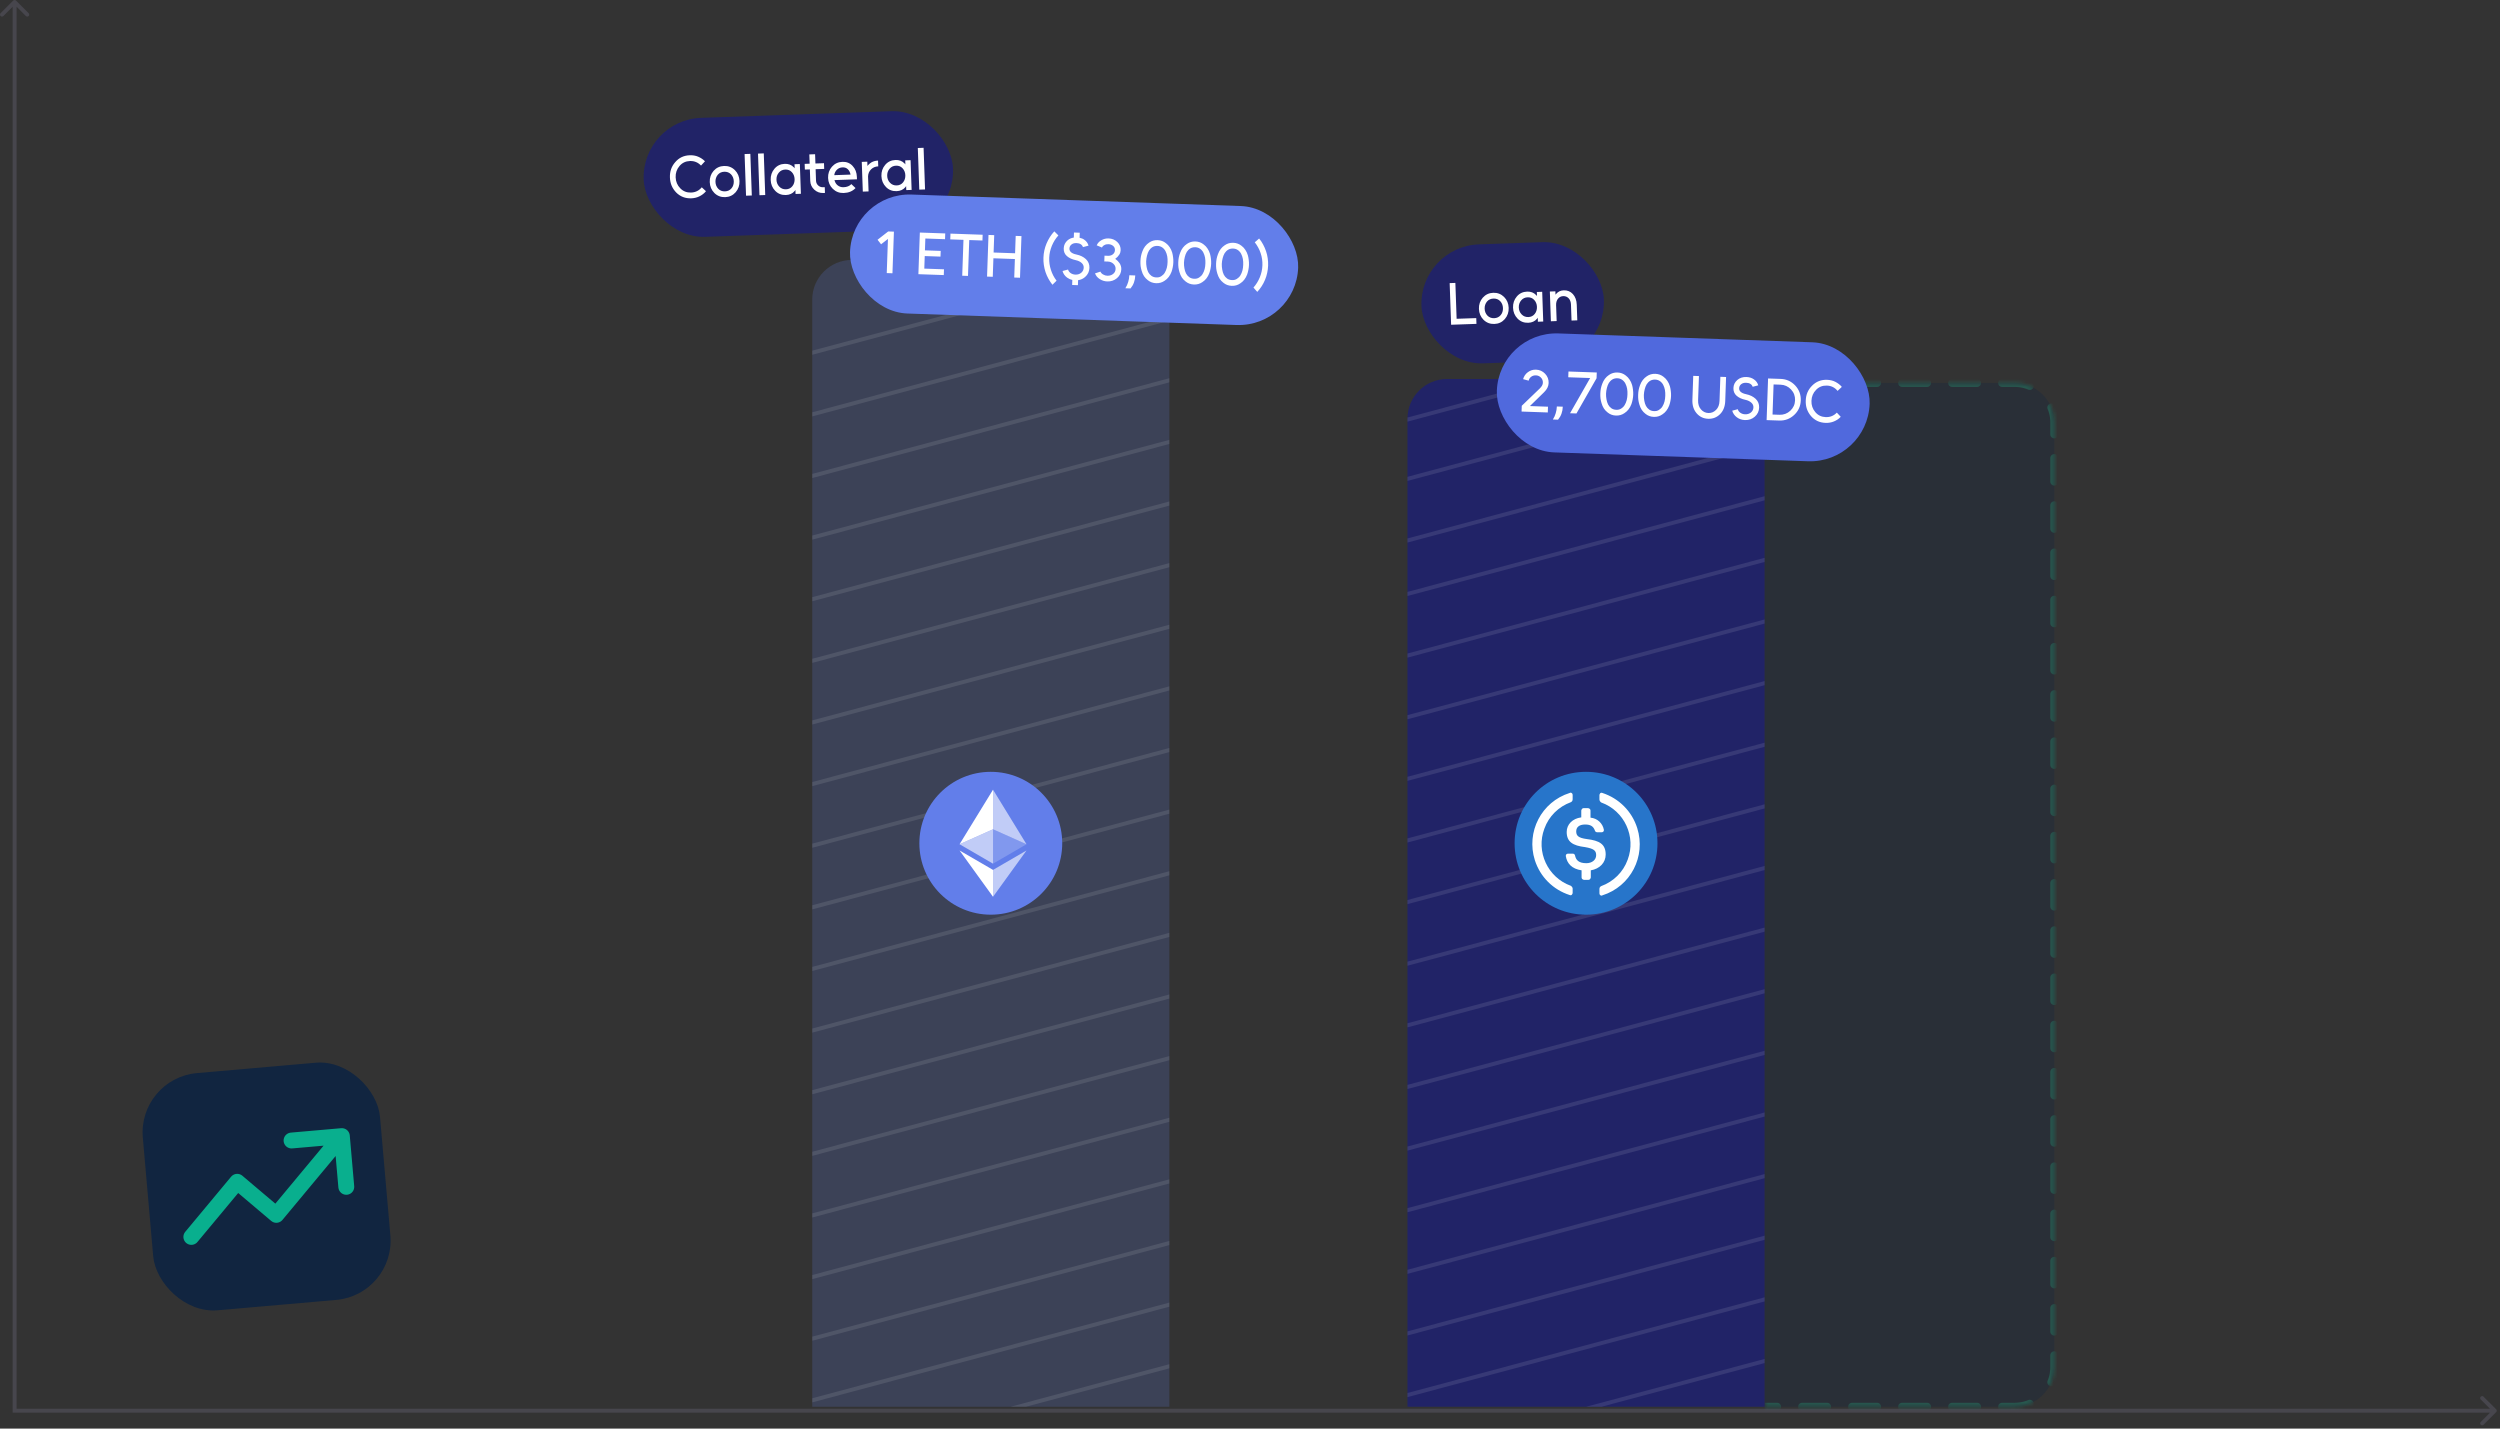 <svg width="630" height="360" viewBox="0 0 630 360" fill="none" xmlns="http://www.w3.org/2000/svg">
<rect x="0" y="0" width="630" height="360" fill="#333333" stroke="none"/>
<g opacity="0.3">
<mask id="path-1-inside-1_412_2481" fill="white">
<path d="M444.682 96.5H507.682C513.205 96.5 517.682 100.977 517.682 106.5V344.5C517.682 350.023 513.205 354.5 507.682 354.5H444.682V96.5Z"/>
</mask>
<path d="M444.682 96.5H507.682C513.205 96.5 517.682 100.977 517.682 106.5V344.5C517.682 350.023 513.205 354.5 507.682 354.5H444.682V96.5Z" fill="#112540"/>
<path d="M511.127 352.817C511.637 352.606 512.222 352.848 512.434 353.358C512.643 353.862 512.408 354.437 511.911 354.655C511.846 354.683 511.779 354.707 511.713 354.733C510.793 355.096 509.813 355.342 508.792 355.444C508.427 355.481 508.057 355.5 507.682 355.5H504.532C503.98 355.5 503.532 355.052 503.532 354.5C503.532 353.948 503.98 353.5 504.532 353.5H507.682C507.899 353.5 508.114 353.489 508.327 353.474C508.57 353.456 508.811 353.433 509.048 353.396C509.099 353.389 509.148 353.379 509.199 353.37C509.291 353.354 509.383 353.339 509.474 353.32C509.548 353.305 509.621 353.287 509.695 353.271C509.767 353.254 509.84 353.239 509.912 353.221C509.991 353.201 510.068 353.178 510.145 353.156C510.206 353.139 510.266 353.123 510.327 353.104C510.412 353.078 510.495 353.049 510.579 353.021C510.635 353.002 510.691 352.984 510.746 352.964C510.811 352.941 510.873 352.914 510.937 352.89C511 352.865 511.065 352.843 511.127 352.817ZM447.832 353.5C448.385 353.5 448.832 353.948 448.832 354.5C448.832 355.052 448.385 355.5 447.832 355.5H444.682V353.5H447.832ZM460.432 353.5C460.984 353.5 461.432 353.948 461.432 354.5C461.432 355.052 460.984 355.5 460.432 355.5H454.132C453.58 355.5 453.132 355.052 453.132 354.5C453.132 353.948 453.58 353.5 454.132 353.5H460.432ZM473.032 353.5C473.584 353.5 474.032 353.948 474.032 354.5C474.032 355.052 473.584 355.5 473.032 355.5H466.732C466.18 355.5 465.732 355.052 465.732 354.5C465.732 353.948 466.18 353.5 466.732 353.5H473.032ZM485.632 353.5C486.184 353.5 486.632 353.948 486.632 354.5C486.632 355.052 486.184 355.5 485.632 355.5H479.332C478.78 355.5 478.332 355.052 478.332 354.5C478.332 353.948 478.78 353.5 479.332 353.5H485.632ZM498.232 353.5C498.784 353.5 499.232 353.948 499.232 354.5C499.232 355.052 498.784 355.5 498.232 355.5H491.932C491.38 355.5 490.932 355.052 490.932 354.5C490.932 353.948 491.38 353.5 491.932 353.5H498.232ZM518.682 344.5C518.682 344.855 518.664 345.207 518.631 345.554C518.622 345.65 518.609 345.745 518.597 345.841C518.562 346.128 518.519 346.411 518.462 346.69C518.335 347.321 518.152 347.932 517.921 348.519C517.894 348.589 517.866 348.66 517.837 348.729C517.619 349.226 517.044 349.461 516.54 349.252C516.03 349.04 515.788 348.454 515.999 347.944L516.062 347.78C516.09 347.708 516.119 347.636 516.146 347.563C516.166 347.509 516.184 347.453 516.203 347.397C516.231 347.313 516.26 347.23 516.286 347.145C516.318 347.042 516.346 346.938 516.374 346.834C516.385 346.795 516.397 346.756 516.407 346.717C516.424 346.649 516.437 346.581 516.453 346.513C516.478 346.401 516.503 346.288 516.525 346.175C516.593 345.813 516.639 345.443 516.662 345.066C516.674 344.879 516.682 344.69 516.682 344.5V341.525C516.682 340.973 517.13 340.525 517.682 340.525C518.234 340.525 518.682 340.973 518.682 341.525V344.5ZM518.682 335.575C518.682 336.127 518.234 336.575 517.682 336.575C517.13 336.575 516.682 336.127 516.682 335.575V329.625C516.682 329.073 517.13 328.625 517.682 328.625C518.234 328.625 518.682 329.073 518.682 329.625V335.575ZM518.682 323.675C518.682 324.227 518.234 324.675 517.682 324.675C517.13 324.675 516.682 324.227 516.682 323.675V317.725C516.682 317.172 517.13 316.725 517.682 316.725C518.234 316.725 518.682 317.172 518.682 317.725V323.675ZM518.682 311.775C518.682 312.327 518.234 312.775 517.682 312.775C517.13 312.775 516.682 312.327 516.682 311.775V305.825C516.682 305.273 517.13 304.825 517.682 304.825C518.234 304.825 518.682 305.273 518.682 305.825V311.775ZM518.682 299.875C518.682 300.427 518.234 300.875 517.682 300.875C517.13 300.875 516.682 300.427 516.682 299.875V293.925C516.682 293.373 517.13 292.925 517.682 292.925C518.234 292.925 518.682 293.373 518.682 293.925V299.875ZM518.682 287.975C518.682 288.527 518.234 288.975 517.682 288.975C517.13 288.975 516.682 288.527 516.682 287.975V282.025C516.682 281.473 517.13 281.025 517.682 281.025C518.234 281.025 518.682 281.473 518.682 282.025V287.975ZM518.682 276.075C518.682 276.627 518.234 277.075 517.682 277.075C517.13 277.075 516.682 276.627 516.682 276.075V270.125C516.682 269.573 517.13 269.125 517.682 269.125C518.234 269.125 518.682 269.573 518.682 270.125V276.075ZM518.682 264.175C518.682 264.727 518.234 265.175 517.682 265.175C517.13 265.175 516.682 264.727 516.682 264.175V258.225C516.682 257.672 517.13 257.225 517.682 257.225C518.234 257.225 518.682 257.672 518.682 258.225V264.175ZM518.682 252.275C518.682 252.827 518.234 253.275 517.682 253.275C517.13 253.275 516.682 252.827 516.682 252.275V246.325C516.682 245.773 517.13 245.325 517.682 245.325C518.234 245.325 518.682 245.773 518.682 246.325V252.275ZM518.682 240.375C518.682 240.927 518.234 241.375 517.682 241.375C517.13 241.375 516.682 240.927 516.682 240.375V234.425C516.682 233.873 517.13 233.425 517.682 233.425C518.234 233.425 518.682 233.873 518.682 234.425V240.375ZM518.682 228.475C518.682 229.027 518.234 229.475 517.682 229.475C517.13 229.475 516.682 229.027 516.682 228.475V222.525C516.682 221.973 517.13 221.525 517.682 221.525C518.234 221.525 518.682 221.973 518.682 222.525V228.475ZM518.682 216.575C518.682 217.127 518.234 217.575 517.682 217.575C517.13 217.575 516.682 217.127 516.682 216.575V210.625C516.682 210.073 517.13 209.625 517.682 209.625C518.234 209.625 518.682 210.073 518.682 210.625V216.575ZM518.682 204.675C518.682 205.227 518.234 205.675 517.682 205.675C517.13 205.675 516.682 205.227 516.682 204.675V198.725C516.682 198.173 517.13 197.725 517.682 197.725C518.234 197.725 518.682 198.173 518.682 198.725V204.675ZM518.682 192.775C518.682 193.327 518.234 193.775 517.682 193.775C517.13 193.775 516.682 193.327 516.682 192.775V186.825C516.682 186.273 517.13 185.825 517.682 185.825C518.234 185.825 518.682 186.273 518.682 186.825V192.775ZM518.682 180.875C518.682 181.427 518.234 181.875 517.682 181.875C517.13 181.875 516.682 181.427 516.682 180.875V174.925C516.682 174.373 517.13 173.925 517.682 173.925C518.234 173.925 518.682 174.373 518.682 174.925V180.875ZM518.682 168.975C518.682 169.527 518.234 169.975 517.682 169.975C517.13 169.975 516.682 169.527 516.682 168.975V163.025C516.682 162.473 517.13 162.025 517.682 162.025C518.234 162.025 518.682 162.473 518.682 163.025V168.975ZM518.682 157.075C518.682 157.627 518.234 158.075 517.682 158.075C517.13 158.075 516.682 157.627 516.682 157.075V151.125C516.682 150.573 517.13 150.125 517.682 150.125C518.234 150.125 518.682 150.573 518.682 151.125V157.075ZM518.682 145.175C518.682 145.727 518.234 146.175 517.682 146.175C517.13 146.175 516.682 145.727 516.682 145.175V139.225C516.682 138.673 517.13 138.225 517.682 138.225C518.234 138.225 518.682 138.673 518.682 139.225V145.175ZM518.682 133.275C518.682 133.827 518.234 134.275 517.682 134.275C517.13 134.275 516.682 133.827 516.682 133.275V127.325C516.682 126.773 517.13 126.325 517.682 126.325C518.234 126.325 518.682 126.773 518.682 127.325V133.275ZM518.682 121.375C518.682 121.927 518.234 122.375 517.682 122.375C517.13 122.375 516.682 121.927 516.682 121.375V115.425C516.682 114.873 517.13 114.425 517.682 114.425C518.234 114.425 518.682 114.873 518.682 115.425V121.375ZM518.682 109.475C518.682 110.027 518.234 110.475 517.682 110.475C517.13 110.475 516.682 110.027 516.682 109.475V106.5C516.682 106.347 516.678 106.196 516.67 106.045C516.667 105.981 516.66 105.918 516.656 105.854C516.628 105.464 516.578 105.081 516.502 104.707C516.487 104.633 516.469 104.56 516.453 104.486C516.436 104.414 516.421 104.341 516.403 104.269C516.373 104.152 516.34 104.037 516.306 103.922C516.299 103.899 516.293 103.877 516.286 103.854C516.26 103.769 516.231 103.686 516.203 103.602C516.183 103.545 516.165 103.487 516.145 103.431C516.119 103.359 516.09 103.289 516.062 103.219L515.999 103.056L515.965 102.959C515.819 102.474 516.062 101.946 516.54 101.748C517.044 101.54 517.619 101.773 517.837 102.27C517.865 102.335 517.889 102.402 517.915 102.468C518.148 103.059 518.334 103.673 518.462 104.309C518.504 104.514 518.539 104.721 518.569 104.93C518.59 105.082 518.611 105.235 518.626 105.389C518.663 105.754 518.682 106.125 518.682 106.5V109.475ZM507.682 95.5C508.057 95.5 508.427 95.519 508.792 95.556C509.813 95.658 510.793 95.904 511.713 96.267C511.779 96.293 511.846 96.317 511.911 96.345C512.408 96.563 512.643 97.138 512.434 97.642C512.236 98.12 511.709 98.363 511.223 98.217L511.126 98.183L510.962 98.119C510.89 98.091 510.818 98.062 510.745 98.035C510.691 98.015 510.635 97.997 510.579 97.978C510.495 97.95 510.412 97.921 510.327 97.894C510.267 97.876 510.205 97.861 510.145 97.844C510.068 97.822 509.991 97.798 509.912 97.778C509.84 97.76 509.767 97.745 509.695 97.728C509.621 97.712 509.548 97.694 509.474 97.679C509.383 97.66 509.291 97.644 509.199 97.629C509.148 97.62 509.099 97.61 509.048 97.603C508.811 97.566 508.57 97.543 508.327 97.525C508.114 97.51 507.899 97.5 507.682 97.5H504.532C503.98 97.5 503.532 97.052 503.532 96.5C503.532 95.948 503.98 95.5 504.532 95.5H507.682ZM447.832 95.5L447.934 95.505C448.438 95.556 448.832 95.982 448.832 96.5C448.832 97.018 448.438 97.444 447.934 97.495L447.832 97.5H444.682V95.5H447.832ZM460.432 95.5C460.984 95.5 461.432 95.948 461.432 96.5C461.432 97.052 460.984 97.5 460.432 97.5H454.132C453.58 97.5 453.132 97.052 453.132 96.5C453.132 95.948 453.58 95.5 454.132 95.5H460.432ZM473.032 95.5C473.584 95.5 474.032 95.948 474.032 96.5C474.032 97.052 473.584 97.5 473.032 97.5H466.732C466.18 97.5 465.732 97.052 465.732 96.5C465.732 95.948 466.18 95.5 466.732 95.5H473.032ZM485.632 95.5C486.184 95.5 486.632 95.948 486.632 96.5C486.632 97.052 486.184 97.5 485.632 97.5H479.332C478.78 97.5 478.332 97.052 478.332 96.5C478.332 95.948 478.78 95.5 479.332 95.5H485.632ZM498.232 95.5L498.334 95.505C498.839 95.556 499.232 95.982 499.232 96.5C499.232 97.018 498.839 97.444 498.334 97.495L498.232 97.5H491.932C491.38 97.5 490.932 97.052 490.932 96.5C490.932 95.948 491.38 95.5 491.932 95.5H498.232Z" fill="#09AF8E" mask="url(#path-1-inside-1_412_2481)"/>
</g>
<g clip-path="url(#clip0_412_2481)">
<path opacity="0.2" d="M204.682 65.5H294.682V354.5H204.682V65.5Z" fill="#627EEA"/>
<line opacity="0.1" x1="129.553" y1="109.016" x2="293.76" y2="65.017" stroke="white"/>
<line opacity="0.1" x1="133.435" y1="123.505" x2="297.642" y2="79.506" stroke="white"/>
<line opacity="0.1" x1="141.199" y1="152.483" x2="305.407" y2="108.484" stroke="white"/>
<line opacity="0.1" x1="137.317" y1="137.994" x2="301.525" y2="93.995" stroke="white"/>
<line opacity="0.1" x1="145.082" y1="166.972" x2="309.289" y2="122.973" stroke="white"/>
<line opacity="0.1" x1="168.375" y1="253.905" x2="332.583" y2="209.906" stroke="white"/>
<line opacity="0.1" x1="148.964" y1="181.461" x2="313.171" y2="137.462" stroke="white"/>
<line opacity="0.1" x1="160.611" y1="224.927" x2="324.818" y2="180.928" stroke="white"/>
<line opacity="0.1" x1="156.729" y1="210.439" x2="320.936" y2="166.439" stroke="white"/>
<line opacity="0.1" x1="152.846" y1="195.95" x2="317.054" y2="151.95" stroke="white"/>
<line opacity="0.1" x1="164.493" y1="239.416" x2="328.701" y2="195.417" stroke="white"/>
<line opacity="0.1" x1="180.022" y1="297.372" x2="344.23" y2="253.373" stroke="white"/>
<line opacity="0.1" x1="176.14" y1="282.883" x2="340.348" y2="238.884" stroke="white"/>
<line opacity="0.1" x1="187.787" y1="326.35" x2="351.994" y2="282.35" stroke="white"/>
<line opacity="0.1" x1="183.905" y1="311.861" x2="348.112" y2="267.862" stroke="white"/>
<line opacity="0.1" x1="172.258" y1="268.394" x2="336.465" y2="224.395" stroke="white"/>
<line opacity="0.1" x1="203.316" y1="384.305" x2="367.523" y2="340.306" stroke="white"/>
<line opacity="0.1" x1="191.669" y1="340.839" x2="355.877" y2="296.839" stroke="white"/>
<line opacity="0.1" x1="195.551" y1="355.327" x2="359.759" y2="311.328" stroke="white"/>
<line opacity="0.1" x1="207.198" y1="398.794" x2="371.406" y2="354.795" stroke="white"/>
<line opacity="0.1" x1="199.434" y1="369.816" x2="363.641" y2="325.817" stroke="white"/>
<g clip-path="url(#clip1_412_2481)">
<path d="M249.682 230.5C259.623 230.5 267.682 222.441 267.682 212.5C267.682 202.559 259.623 194.5 249.682 194.5C239.741 194.5 231.682 202.559 231.682 212.5C231.682 222.441 239.741 230.5 249.682 230.5Z" fill="#627EEA"/>
<path d="M250.242 199V208.979L258.676 212.747L250.242 199Z" fill="white" fill-opacity="0.602"/>
<path d="M250.242 199L241.807 212.747L250.242 208.979V199Z" fill="white"/>
<path d="M250.242 219.214V225.994L258.682 214.318L250.242 219.214Z" fill="white" fill-opacity="0.602"/>
<path d="M250.242 225.994V219.213L241.807 214.318L250.242 225.994Z" fill="white"/>
<path d="M250.242 217.645L258.676 212.748L250.242 208.981V217.645Z" fill="white" fill-opacity="0.2"/>
<path d="M241.807 212.748L250.242 217.645V208.981L241.807 212.748Z" fill="white" fill-opacity="0.602"/>
</g>
</g>
<rect x="161.682" y="30.222" width="78" height="30" rx="15" transform="rotate(-2 161.682 30.222)" fill="#212367"/>
<path d="M173.82 39.124C174.2 39.111 174.566 39.133 174.918 39.191C175.27 39.248 175.609 39.347 175.934 39.486C176.259 39.624 176.565 39.789 176.852 39.979C177.139 40.169 177.406 40.39 177.655 40.641L176.658 41.727C175.899 40.923 174.97 40.54 173.871 40.578C172.791 40.616 171.915 41.032 171.243 41.826C170.897 42.228 170.642 42.667 170.478 43.143C170.315 43.619 170.243 44.132 170.262 44.682C170.281 45.231 170.389 45.738 170.585 46.201C170.781 46.665 171.066 47.085 171.44 47.462C172.166 48.207 173.069 48.561 174.148 48.523C175.248 48.485 176.148 48.043 176.849 47.198L177.904 48.182C177.683 48.46 177.437 48.704 177.164 48.913C176.891 49.123 176.592 49.309 176.268 49.47C175.638 49.782 174.949 49.951 174.199 49.977C172.7 50.03 171.437 49.544 170.411 48.519C169.913 48.006 169.527 47.434 169.255 46.803C168.993 46.172 168.849 45.481 168.823 44.732C168.796 43.972 168.892 43.273 169.11 42.636C169.337 41.987 169.687 41.395 170.158 40.858C171.1 39.754 172.321 39.176 173.82 39.124ZM182.519 43.278C181.839 43.302 181.293 43.556 180.879 44.041C180.678 44.288 180.527 44.563 180.428 44.867C180.328 45.161 180.284 45.482 180.297 45.832C180.321 46.522 180.556 47.104 181.003 47.578C181.449 48.033 182.012 48.249 182.692 48.225C183.371 48.201 183.918 47.947 184.331 47.462C184.542 47.215 184.693 46.944 184.783 46.651C184.882 46.347 184.926 46.021 184.914 45.671C184.889 44.971 184.654 44.389 184.207 43.924C183.761 43.47 183.198 43.254 182.519 43.278ZM182.468 41.824C183.537 41.786 184.445 42.135 185.191 42.87C185.927 43.604 186.314 44.521 186.353 45.621C186.391 46.71 186.069 47.652 185.386 48.446C184.693 49.231 183.812 49.642 182.742 49.679C181.673 49.716 180.765 49.368 180.019 48.633C179.283 47.889 178.895 46.972 178.857 45.882C178.819 44.783 179.141 43.841 179.824 43.057C180.517 42.272 181.399 41.861 182.468 41.824ZM187.635 38.822L189.089 38.771L189.456 49.264L188.001 49.315L187.635 38.822ZM191.017 38.704L192.471 38.653L192.837 49.146L191.383 49.197L191.017 38.704ZM200.215 41.384L201.564 41.337L201.826 48.833L200.476 48.88L200.441 47.86C200.413 47.911 200.379 47.962 200.341 48.014C200.313 48.065 200.279 48.111 200.241 48.152C199.703 48.782 198.969 49.112 198.039 49.145C196.97 49.182 196.077 48.833 195.361 48.098C194.635 47.353 194.252 46.435 194.214 45.346C194.176 44.247 194.493 43.305 195.166 42.521C195.829 41.737 196.696 41.327 197.765 41.29C198.694 41.257 199.45 41.546 200.031 42.156C200.083 42.194 200.124 42.238 200.156 42.287C200.188 42.336 200.219 42.38 200.251 42.419L200.215 41.384ZM197.905 42.726C197.225 42.749 196.679 43.009 196.266 43.503C195.843 43.998 195.644 44.596 195.668 45.295C195.693 45.995 195.933 46.577 196.39 47.041C196.836 47.506 197.399 47.726 198.079 47.703C198.748 47.679 199.28 47.42 199.673 46.926C199.874 46.679 200.02 46.409 200.11 46.116C200.209 45.812 200.253 45.485 200.241 45.136C200.228 44.776 200.162 44.453 200.042 44.167C199.932 43.881 199.767 43.621 199.549 43.389C199.123 42.923 198.575 42.702 197.905 42.726ZM203.95 38.912L205.404 38.862L205.486 41.2L207.644 41.125L207.695 42.564L205.536 42.639L205.637 45.532C205.654 46.012 205.833 46.411 206.174 46.73C206.515 47.048 206.926 47.199 207.406 47.182L207.84 47.167L207.891 48.621L207.456 48.636C206.587 48.666 205.831 48.383 205.19 47.785C204.549 47.187 204.213 46.453 204.183 45.583L204.082 42.69L202.823 42.734L202.772 41.295L204.031 41.251L203.95 38.912ZM215.955 45.187L210.288 45.385C210.357 45.653 210.451 45.895 210.569 46.111C210.696 46.326 210.858 46.516 211.054 46.679C211.486 47.034 211.993 47.202 212.572 47.181C213.422 47.152 214.078 46.889 214.541 46.392L215.596 47.391C214.863 48.177 213.872 48.592 212.623 48.636C211.544 48.673 210.626 48.325 209.87 47.591C209.113 46.847 208.716 45.93 208.678 44.841C208.64 43.742 208.962 42.8 209.645 42.016C210.338 41.231 211.219 40.82 212.289 40.782C213.338 40.746 214.196 41.091 214.861 41.818C215.537 42.535 215.894 43.458 215.934 44.588L215.955 45.187ZM212.322 42.177C211.753 42.197 211.274 42.399 210.888 42.783C210.52 43.146 210.301 43.599 210.23 44.141L214.337 43.998C214.228 43.441 214.007 42.999 213.675 42.67C213.333 42.322 212.882 42.158 212.322 42.177ZM217.165 40.792L218.559 40.744L218.597 41.823C218.626 41.782 218.659 41.741 218.698 41.699C218.736 41.648 218.774 41.602 218.813 41.56C219.054 41.302 219.327 41.082 219.63 40.901C220.101 40.635 220.647 40.491 221.266 40.469L221.317 41.923C220.608 41.948 220.011 42.194 219.527 42.661C219.033 43.139 218.774 43.738 218.749 44.459L218.881 48.237L217.427 48.288L217.165 40.792ZM228.118 40.41L229.467 40.363L229.729 47.858L228.379 47.905L228.344 46.886C228.315 46.937 228.282 46.988 228.244 47.039C228.216 47.09 228.182 47.137 228.144 47.178C227.605 47.807 226.872 48.138 225.942 48.17C224.873 48.208 223.98 47.859 223.264 47.123C222.537 46.378 222.155 45.461 222.117 44.372C222.079 43.272 222.396 42.331 223.069 41.547C223.732 40.763 224.598 40.353 225.668 40.315C226.597 40.283 227.353 40.572 227.934 41.182C227.986 41.22 228.027 41.264 228.059 41.312C228.091 41.361 228.122 41.405 228.154 41.444L228.118 40.41ZM225.808 41.751C225.128 41.775 224.582 42.034 224.169 42.529C223.746 43.024 223.547 43.621 223.571 44.321C223.596 45.02 223.836 45.602 224.293 46.067C224.739 46.532 225.302 46.752 225.982 46.728C226.651 46.705 227.183 46.446 227.576 45.952C227.777 45.705 227.923 45.435 228.013 45.141C228.112 44.838 228.156 44.511 228.144 44.161C228.131 43.801 228.065 43.479 227.945 43.193C227.835 42.906 227.67 42.647 227.452 42.414C227.026 41.949 226.478 41.728 225.808 41.751ZM231.29 37.297L232.744 37.246L233.111 47.74L231.656 47.791L231.29 37.297Z" fill="white"/>
<rect x="214.729" y="48.5" width="113" height="30" rx="15" transform="rotate(2 214.729 48.5)" fill="#627EEA"/>
<path d="M223.827 58.323L225.266 58.374L224.899 68.867L223.46 68.817L223.761 60.212L222.033 61.563L221.142 60.421L223.827 58.323ZM231.433 69.095L231.799 58.602L238.2 58.825L238.15 60.279L233.188 60.106L233.083 63.089L237.056 63.228L237.006 64.667L233.033 64.528L232.923 67.692L237.885 67.865L237.834 69.319L231.433 69.095ZM239.517 58.871L247.627 59.155L247.577 60.609L244.249 60.492L243.933 69.532L242.479 69.481L242.794 60.442L239.466 60.325L239.517 58.871ZM248.737 69.7L249.103 59.206L250.542 59.256L250.389 63.634L255.801 63.823L255.954 59.445L257.408 59.496L257.042 69.99L255.588 69.939L255.75 65.277L250.339 65.088L250.176 69.75L248.737 69.7ZM265.686 58.299L266.716 59.326C266.362 59.714 266.047 60.128 265.772 60.569C265.507 61 265.27 61.462 265.063 61.955C264.866 62.448 264.708 62.948 264.59 63.454C264.483 63.951 264.42 64.464 264.401 64.993C264.384 65.503 264.411 66.014 264.483 66.527C264.555 67.03 264.673 67.53 264.836 68.025C265.151 69.017 265.625 69.919 266.257 70.732L265.216 71.761C264.832 71.277 264.495 70.77 264.203 70.24C263.912 69.709 263.666 69.15 263.466 68.563C263.277 67.976 263.137 67.381 263.048 66.777C262.959 66.174 262.926 65.562 262.947 64.943C262.991 63.694 263.248 62.507 263.717 61.383C263.957 60.81 264.241 60.265 264.57 59.746C264.898 59.227 265.27 58.745 265.686 58.299ZM270.643 58.593L272.098 58.643L272.053 59.917C272.282 59.965 272.494 60.028 272.692 60.105C272.889 60.182 273.071 60.283 273.237 60.409C273.784 60.788 274.142 61.286 274.31 61.903L272.901 62.273C272.802 61.96 272.616 61.718 272.341 61.548C272.067 61.369 271.716 61.272 271.286 61.257C270.766 61.238 270.347 61.354 270.028 61.603C269.689 61.861 269.512 62.205 269.497 62.635C269.485 62.965 269.6 63.254 269.842 63.502C270.132 63.793 270.605 64.004 271.26 64.137C272.244 64.342 273.046 64.735 273.666 65.317C274.276 65.899 274.565 66.629 274.535 67.509C274.503 68.428 274.141 69.191 273.449 69.797C272.953 70.24 272.364 70.51 271.68 70.606L271.636 71.865L270.182 71.814L270.226 70.54C269.988 70.492 269.76 70.419 269.543 70.321C269.327 70.224 269.121 70.106 268.925 69.969C268.33 69.528 267.94 68.969 267.753 68.293L269.147 67.921C269.264 68.305 269.488 68.608 269.821 68.83C270.163 69.062 270.559 69.186 271.008 69.202C271.578 69.222 272.064 69.068 272.465 68.742C272.867 68.406 273.077 67.978 273.095 67.459C273.112 66.999 272.94 66.603 272.582 66.27C272.203 65.926 271.701 65.689 271.076 65.557C270.162 65.365 269.423 65.024 268.86 64.534C268.297 64.044 268.029 63.394 268.058 62.585C268.072 62.175 268.16 61.803 268.322 61.468C268.494 61.124 268.735 60.817 269.044 60.548C269.477 60.183 269.995 59.956 270.599 59.867L270.643 58.593ZM279.371 60.083C280.231 60.113 280.961 60.414 281.561 60.985C282.152 61.556 282.432 62.251 282.404 63.071C282.397 63.261 282.366 63.45 282.309 63.638C282.253 63.816 282.166 63.998 282.05 64.184C281.817 64.556 281.479 64.904 281.038 65.229C281.487 65.545 281.854 65.913 282.14 66.333C282.443 66.814 282.586 67.32 282.567 67.849C282.536 68.749 282.174 69.496 281.483 70.093C280.792 70.679 279.972 70.956 279.023 70.922C278.343 70.899 277.715 70.702 277.137 70.331C276.853 70.151 276.61 69.943 276.409 69.706C276.217 69.459 276.061 69.188 275.942 68.894L277.308 68.446C277.373 68.598 277.463 68.737 277.579 68.861C277.695 68.985 277.836 69.09 278.003 69.176C278.17 69.272 278.342 69.348 278.52 69.404C278.699 69.45 278.883 69.477 279.073 69.483C279.623 69.502 280.098 69.354 280.499 69.038C280.901 68.722 281.11 68.304 281.129 67.784C281.147 67.264 280.962 66.828 280.574 66.474C280.196 66.12 279.737 65.934 279.198 65.915L278.283 65.883L278.334 64.429L279.248 64.461C279.698 64.477 280.093 64.356 280.432 64.097C280.771 63.829 280.949 63.475 280.964 63.035C280.98 62.596 280.827 62.24 280.506 61.969C280.185 61.697 279.79 61.553 279.32 61.537C279.141 61.531 278.965 61.545 278.794 61.579C278.622 61.613 278.465 61.672 278.322 61.757C278.027 61.897 277.82 62.105 277.7 62.381L276.369 61.824C276.598 61.282 276.993 60.85 277.555 60.53C278.116 60.209 278.722 60.06 279.371 60.083ZM284.589 69.361L286.088 69.413C286.043 70.702 285.644 71.794 284.893 72.688L283.589 72.643C283.906 72.144 284.145 71.617 284.304 71.062C284.473 70.517 284.568 69.95 284.589 69.361ZM291.668 61.968C291.438 61.96 291.217 61.983 291.005 62.035C290.803 62.078 290.61 62.157 290.426 62.27C290.253 62.374 290.088 62.504 289.933 62.658C289.787 62.803 289.657 62.969 289.54 63.155C289.433 63.351 289.336 63.553 289.249 63.76C289.171 63.967 289.104 64.185 289.046 64.413C288.988 64.641 288.94 64.875 288.901 65.114C288.863 65.343 288.84 65.587 288.831 65.847C288.822 66.097 288.828 66.342 288.85 66.583C288.872 66.824 288.903 67.06 288.945 67.291C288.987 67.523 289.039 67.745 289.102 67.957C289.175 68.17 289.258 68.378 289.35 68.581C289.454 68.775 289.573 68.949 289.707 69.104C289.852 69.259 290.007 69.4 290.173 69.526C290.525 69.768 290.931 69.897 291.39 69.913C291.63 69.922 291.851 69.904 292.052 69.862C292.264 69.809 292.457 69.726 292.632 69.612C292.816 69.498 292.98 69.369 293.125 69.224C293.28 69.079 293.411 68.913 293.518 68.727C293.635 68.531 293.737 68.329 293.824 68.122C293.911 67.915 293.984 67.698 294.042 67.469C294.1 67.241 294.143 67.008 294.172 66.769C294.2 66.529 294.219 66.285 294.227 66.035C294.236 65.775 294.235 65.53 294.223 65.299C294.211 65.059 294.185 64.823 294.143 64.591C294.101 64.36 294.043 64.138 293.971 63.925C293.898 63.712 293.81 63.504 293.707 63.3C293.614 63.107 293.495 62.933 293.35 62.778C293.216 62.613 293.061 62.472 292.885 62.356C292.543 62.114 292.137 61.985 291.668 61.968ZM291.718 60.514C292.518 60.542 293.215 60.797 293.808 61.278C294.188 61.561 294.507 61.902 294.763 62.301C295.029 62.691 295.239 63.139 295.391 63.644C295.498 64.028 295.574 64.426 295.62 64.838C295.676 65.24 295.696 65.656 295.681 66.086C295.666 66.516 295.617 66.934 295.533 67.341C295.459 67.739 295.355 68.126 295.222 68.501C295.034 68.995 294.794 69.432 294.501 69.812C294.218 70.182 293.876 70.496 293.477 70.752C292.852 71.19 292.139 71.395 291.339 71.368C290.54 71.34 289.843 71.085 289.25 70.604C288.879 70.321 288.561 69.985 288.294 69.595C288.038 69.196 287.839 68.744 287.696 68.239C287.58 67.854 287.493 67.461 287.437 67.059C287.392 66.647 287.376 66.226 287.391 65.796C287.406 65.367 287.451 64.953 287.525 64.555C287.609 64.148 287.723 63.757 287.866 63.382C288.043 62.887 288.274 62.455 288.557 62.085C288.85 61.705 289.191 61.386 289.581 61.13C290.206 60.691 290.919 60.486 291.718 60.514ZM301.198 62.301C300.968 62.293 300.747 62.315 300.535 62.368C300.334 62.411 300.141 62.489 299.957 62.603C299.783 62.707 299.618 62.836 299.463 62.991C299.318 63.136 299.187 63.301 299.07 63.487C298.963 63.684 298.866 63.886 298.779 64.093C298.702 64.3 298.634 64.518 298.576 64.746C298.518 64.974 298.47 65.208 298.432 65.446C298.394 65.675 298.37 65.92 298.361 66.179C298.352 66.429 298.359 66.675 298.38 66.915C298.402 67.156 298.434 67.393 298.476 67.624C298.518 67.856 298.57 68.078 298.632 68.29C298.705 68.503 298.788 68.711 298.881 68.914C298.984 69.108 299.103 69.282 299.238 69.437C299.382 69.592 299.538 69.733 299.703 69.859C300.055 70.101 300.461 70.23 300.921 70.246C301.16 70.255 301.381 70.237 301.583 70.194C301.795 70.142 301.988 70.058 302.162 69.944C302.346 69.831 302.511 69.701 302.656 69.556C302.811 69.412 302.942 69.246 303.048 69.06C303.165 68.864 303.267 68.662 303.355 68.455C303.442 68.248 303.514 68.03 303.572 67.802C303.63 67.574 303.674 67.341 303.702 67.101C303.73 66.862 303.749 66.618 303.758 66.368C303.767 66.108 303.765 65.863 303.753 65.632C303.742 65.392 303.715 65.156 303.673 64.924C303.631 64.692 303.574 64.47 303.501 64.258C303.428 64.045 303.341 63.837 303.238 63.633C303.144 63.44 303.025 63.265 302.881 63.11C302.746 62.946 302.591 62.805 302.415 62.689C302.073 62.447 301.668 62.318 301.198 62.301ZM301.249 60.847C302.048 60.875 302.745 61.129 303.338 61.61C303.719 61.894 304.037 62.235 304.293 62.634C304.56 63.024 304.769 63.471 304.922 63.977C305.028 64.361 305.105 64.759 305.15 65.171C305.206 65.573 305.227 65.989 305.212 66.419C305.197 66.848 305.147 67.267 305.063 67.674C304.989 68.072 304.885 68.459 304.752 68.834C304.565 69.328 304.324 69.765 304.031 70.145C303.748 70.515 303.407 70.828 303.008 71.085C302.382 71.523 301.669 71.728 300.87 71.7C300.07 71.672 299.374 71.418 298.78 70.937C298.41 70.654 298.091 70.317 297.825 69.928C297.569 69.529 297.369 69.077 297.227 68.571C297.11 68.187 297.024 67.794 296.968 67.391C296.922 66.98 296.907 66.559 296.922 66.129C296.937 65.699 296.981 65.286 297.055 64.888C297.139 64.481 297.253 64.09 297.396 63.714C297.574 63.22 297.804 62.788 298.087 62.418C298.38 62.038 298.722 61.719 299.111 61.463C299.737 61.024 300.449 60.819 301.249 60.847ZM310.728 62.634C310.498 62.626 310.278 62.648 310.066 62.701C309.864 62.744 309.671 62.822 309.487 62.936C309.313 63.04 309.149 63.169 308.993 63.324C308.848 63.469 308.717 63.634 308.601 63.82C308.494 64.017 308.397 64.219 308.309 64.426C308.232 64.633 308.164 64.851 308.106 65.079C308.048 65.307 308 65.54 307.962 65.779C307.924 66.008 307.9 66.252 307.891 66.512C307.883 66.762 307.889 67.007 307.911 67.248C307.932 67.489 307.964 67.725 308.006 67.957C308.048 68.189 308.1 68.411 308.163 68.623C308.235 68.836 308.318 69.044 308.411 69.247C308.514 69.441 308.633 69.615 308.768 69.77C308.913 69.925 309.068 70.066 309.234 70.191C309.585 70.434 309.991 70.563 310.451 70.579C310.691 70.587 310.911 70.57 311.113 70.527C311.325 70.475 311.518 70.391 311.692 70.277C311.876 70.163 312.041 70.034 312.186 69.889C312.341 69.745 312.472 69.579 312.579 69.393C312.695 69.197 312.798 68.995 312.885 68.788C312.972 68.581 313.045 68.363 313.103 68.135C313.161 67.907 313.204 67.673 313.232 67.434C313.261 67.195 313.279 66.951 313.288 66.701C313.297 66.441 313.296 66.196 313.284 65.965C313.272 65.725 313.245 65.489 313.203 65.257C313.161 65.025 313.104 64.803 313.031 64.591C312.959 64.378 312.871 64.17 312.768 63.966C312.675 63.773 312.556 63.598 312.411 63.443C312.277 63.278 312.122 63.138 311.946 63.022C311.604 62.779 311.198 62.65 310.728 62.634ZM310.779 61.18C311.579 61.208 312.275 61.462 312.869 61.943C313.249 62.227 313.567 62.568 313.824 62.967C314.09 63.357 314.3 63.804 314.452 64.31C314.559 64.694 314.635 65.092 314.681 65.504C314.737 65.906 314.757 66.322 314.742 66.751C314.727 67.181 314.677 67.6 314.593 68.007C314.519 68.405 314.416 68.791 314.282 69.167C314.095 69.661 313.855 70.097 313.561 70.478C313.278 70.848 312.937 71.161 312.538 71.417C311.912 71.856 311.2 72.061 310.4 72.033C309.601 72.005 308.904 71.751 308.31 71.27C307.94 70.987 307.622 70.65 307.355 70.261C307.099 69.862 306.9 69.409 306.757 68.904C306.64 68.52 306.554 68.127 306.498 67.724C306.452 67.312 306.437 66.892 306.452 66.462C306.467 66.032 306.512 65.618 306.586 65.221C306.67 64.814 306.784 64.422 306.927 64.047C307.104 63.553 307.334 63.121 307.617 62.75C307.911 62.37 308.252 62.052 308.641 61.795C309.267 61.357 309.98 61.152 310.779 61.18ZM317.297 60.102C317.691 60.576 318.028 61.083 318.309 61.623C318.601 62.163 318.846 62.727 319.046 63.315C319.245 63.902 319.385 64.497 319.464 65.1C319.553 65.694 319.587 66.3 319.565 66.92C319.544 67.54 319.467 68.147 319.336 68.743C319.216 69.339 319.035 69.923 318.795 70.495C318.325 71.639 317.669 72.662 316.827 73.563C316.827 73.563 316.822 73.553 316.813 73.533C316.803 73.522 316.769 73.486 316.712 73.424C316.654 73.362 316.557 73.254 316.423 73.099C316.298 72.945 316.115 72.733 315.875 72.465C316.552 71.698 317.087 70.831 317.481 69.864C317.875 68.897 318.09 67.899 318.126 66.87C318.145 66.34 318.118 65.824 318.045 65.321C317.973 64.808 317.851 64.299 317.678 63.792C317.516 63.286 317.307 62.809 317.053 62.359C316.809 61.901 316.524 61.465 316.198 61.054C316.198 61.054 316.203 61.049 316.213 61.039C316.234 61.02 316.275 60.986 316.337 60.939C316.399 60.881 316.507 60.789 316.662 60.665C316.817 60.53 317.028 60.342 317.297 60.102Z" fill="white"/>
<g clip-path="url(#clip2_412_2481)">
<path d="M354.682 95.5H444.682V355.5H354.682V95.5Z" fill="#212367"/>
<line opacity="0.1" x1="290.199" y1="182.483" x2="454.407" y2="138.484" stroke="white"/>
<line opacity="0.1" x1="286.317" y1="167.994" x2="450.525" y2="123.995" stroke="white"/>
<line opacity="0.1" x1="290.199" y1="153.483" x2="454.407" y2="109.484" stroke="white"/>
<line opacity="0.1" x1="286.317" y1="138.994" x2="450.525" y2="94.995" stroke="white"/>
<line opacity="0.1" x1="286.449" y1="124.017" x2="450.656" y2="80.017" stroke="white"/>
<line opacity="0.1" x1="294.082" y1="196.972" x2="458.289" y2="152.973" stroke="white"/>
<line opacity="0.1" x1="317.375" y1="283.905" x2="481.583" y2="239.906" stroke="white"/>
<line opacity="0.1" x1="297.964" y1="211.461" x2="462.171" y2="167.462" stroke="white"/>
<line opacity="0.1" x1="309.611" y1="254.927" x2="473.818" y2="210.928" stroke="white"/>
<line opacity="0.1" x1="305.729" y1="240.439" x2="469.936" y2="196.439" stroke="white"/>
<line opacity="0.1" x1="301.846" y1="225.95" x2="466.054" y2="181.95" stroke="white"/>
<line opacity="0.1" x1="313.493" y1="269.416" x2="477.701" y2="225.417" stroke="white"/>
<line opacity="0.1" x1="329.022" y1="327.372" x2="493.23" y2="283.373" stroke="white"/>
<line opacity="0.1" x1="325.14" y1="312.883" x2="489.348" y2="268.884" stroke="white"/>
<line opacity="0.1" x1="336.787" y1="356.35" x2="500.994" y2="312.35" stroke="white"/>
<line opacity="0.1" x1="332.905" y1="341.861" x2="497.112" y2="297.862" stroke="white"/>
<line opacity="0.1" x1="321.258" y1="298.394" x2="485.465" y2="254.395" stroke="white"/>
<line opacity="0.1" x1="340.669" y1="370.839" x2="504.877" y2="326.839" stroke="white"/>
<line opacity="0.1" x1="344.551" y1="385.327" x2="508.759" y2="341.328" stroke="white"/>
<g clip-path="url(#clip3_412_2481)">
<path d="M399.682 230.5C409.657 230.5 417.682 222.475 417.682 212.5C417.682 202.525 409.657 194.5 399.682 194.5C389.707 194.5 381.682 202.525 381.682 212.5C381.682 222.475 389.707 230.5 399.682 230.5Z" fill="#2775CA"/>
<path d="M404.632 215.35C404.632 212.725 403.057 211.825 399.907 211.45C397.657 211.15 397.207 210.55 397.207 209.5C397.207 208.45 397.957 207.775 399.457 207.775C400.807 207.775 401.557 208.225 401.932 209.35C402.007 209.575 402.232 209.725 402.457 209.725H403.657C403.957 209.725 404.182 209.5 404.182 209.2V209.125C403.882 207.475 402.532 206.2 400.807 206.05V204.25C400.807 203.95 400.582 203.725 400.207 203.65H399.082C398.782 203.65 398.557 203.875 398.482 204.25V205.975C396.232 206.275 394.807 207.775 394.807 209.65C394.807 212.125 396.307 213.1 399.457 213.475C401.557 213.85 402.232 214.3 402.232 215.5C402.232 216.7 401.182 217.525 399.757 217.525C397.807 217.525 397.132 216.7 396.907 215.575C396.832 215.275 396.607 215.125 396.382 215.125H395.107C394.807 215.125 394.582 215.35 394.582 215.65V215.725C394.882 217.6 396.082 218.95 398.557 219.325V221.125C398.557 221.425 398.782 221.65 399.157 221.725H400.282C400.582 221.725 400.807 221.5 400.882 221.125V219.325C403.132 218.95 404.632 217.375 404.632 215.35Z" fill="white"/>
<path d="M395.857 223.225C390.007 221.125 387.007 214.6 389.182 208.825C390.307 205.675 392.782 203.275 395.857 202.15C396.157 202 396.307 201.775 396.307 201.4V200.35C396.307 200.05 396.157 199.825 395.857 199.75C395.782 199.75 395.632 199.75 395.557 199.825C388.432 202.075 384.532 209.65 386.782 216.775C388.132 220.975 391.357 224.2 395.557 225.55C395.857 225.7 396.157 225.55 396.232 225.25C396.307 225.175 396.307 225.1 396.307 224.95V223.9C396.307 223.675 396.082 223.375 395.857 223.225ZM403.807 199.825C403.507 199.675 403.207 199.825 403.132 200.125C403.057 200.2 403.057 200.275 403.057 200.425V201.475C403.057 201.775 403.282 202.075 403.507 202.225C409.357 204.325 412.357 210.85 410.182 216.625C409.057 219.775 406.582 222.175 403.507 223.3C403.207 223.45 403.057 223.675 403.057 224.05V225.1C403.057 225.4 403.207 225.625 403.507 225.7C403.582 225.7 403.732 225.7 403.807 225.625C410.932 223.375 414.832 215.8 412.582 208.675C411.232 204.4 407.932 201.175 403.807 199.825Z" fill="white"/>
</g>
</g>
<rect x="357.682" y="62.105" width="46" height="30" rx="15" transform="rotate(-2 357.682 62.105)" fill="#212367"/>
<path d="M365.68 81.838L365.314 71.345L366.753 71.294L367.069 80.334L372.016 80.161L372.067 81.615L365.68 81.838ZM376.352 75.237C375.673 75.26 375.126 75.515 374.713 75.999C374.511 76.247 374.361 76.522 374.261 76.826C374.161 77.119 374.118 77.441 374.13 77.791C374.154 78.481 374.389 79.063 374.836 79.537C375.282 79.992 375.845 80.207 376.525 80.184C377.204 80.16 377.751 79.906 378.164 79.421C378.376 79.174 378.526 78.903 378.616 78.61C378.716 78.306 378.759 77.98 378.747 77.63C378.723 76.93 378.487 76.348 378.041 75.883C377.595 75.429 377.032 75.213 376.352 75.237ZM376.301 73.783C377.371 73.745 378.278 74.094 379.024 74.828C379.761 75.563 380.148 76.48 380.186 77.579C380.224 78.669 379.902 79.611 379.219 80.405C378.526 81.19 377.645 81.601 376.576 81.638C375.506 81.675 374.599 81.327 373.852 80.592C373.116 79.848 372.729 78.93 372.691 77.841C372.652 76.742 372.975 75.8 373.658 75.016C374.351 74.231 375.232 73.82 376.301 73.783ZM387.285 73.579L388.634 73.532L388.895 81.028L387.546 81.075L387.511 80.055C387.482 80.106 387.449 80.157 387.411 80.209C387.383 80.26 387.349 80.306 387.311 80.347C386.772 80.977 386.039 81.308 385.109 81.34C384.04 81.377 383.147 81.028 382.431 80.293C381.704 79.548 381.322 78.63 381.284 77.541C381.246 76.442 381.563 75.5 382.236 74.716C382.899 73.933 383.765 73.522 384.835 73.485C385.764 73.452 386.52 73.741 387.101 74.351C387.153 74.389 387.194 74.433 387.226 74.482C387.258 74.531 387.289 74.575 387.321 74.614L387.285 73.579ZM384.975 74.921C384.295 74.944 383.749 75.204 383.336 75.698C382.913 76.193 382.714 76.791 382.738 77.49C382.763 78.19 383.003 78.772 383.46 79.236C383.906 79.701 384.469 79.921 385.149 79.898C385.818 79.874 386.35 79.616 386.743 79.121C386.944 78.874 387.09 78.604 387.18 78.311C387.279 78.007 387.323 77.68 387.31 77.331C387.298 76.971 387.232 76.648 387.112 76.362C387.002 76.076 386.837 75.816 386.619 75.584C386.193 75.118 385.645 74.897 384.975 74.921ZM397.479 80.728L396.025 80.779L395.886 76.776C395.862 76.097 395.668 75.563 395.304 75.175C394.931 74.788 394.474 74.604 393.934 74.623C393.395 74.642 392.957 74.857 392.621 75.269C392.275 75.691 392.114 76.237 392.138 76.907L392.278 80.909L390.823 80.96L390.562 73.465L391.956 73.416L391.986 74.286C392.004 74.235 392.028 74.194 392.057 74.163C392.096 74.122 392.129 74.085 392.158 74.055C392.639 73.487 393.274 73.19 394.063 73.162C394.983 73.13 395.749 73.444 396.363 74.103C396.664 74.432 396.898 74.825 397.064 75.279C397.23 75.724 397.322 76.221 397.341 76.77L397.479 80.728Z" fill="white"/>
<rect x="377.729" y="83.5" width="94" height="30" rx="15" transform="rotate(2 377.729 83.5)" fill="#5069DD"/>
<path d="M387.073 93.152C387.972 93.183 388.736 93.525 389.363 94.177C389.991 94.84 390.289 95.621 390.257 96.52C390.229 97.34 389.852 98.107 389.126 98.822L385.537 102.329L390.094 102.488L390.043 103.942L383.432 103.711L383.483 102.257L388.064 97.854C388.541 97.381 388.787 96.919 388.803 96.469C388.822 95.94 388.662 95.504 388.324 95.162C387.986 94.8 387.562 94.61 387.053 94.592C386.603 94.576 386.214 94.688 385.885 94.927C385.721 95.041 385.581 95.181 385.465 95.347C385.359 95.514 385.278 95.706 385.22 95.924L383.822 95.545C384.028 94.812 384.429 94.225 385.025 93.786C385.631 93.337 386.313 93.125 387.073 93.152ZM392.325 102.431L393.824 102.483C393.779 103.772 393.38 104.864 392.629 105.758L391.324 105.713C391.642 105.214 391.881 104.687 392.04 104.132C392.209 103.588 392.304 103.02 392.325 102.431ZM395.2 95.072L395.251 93.618L402.386 93.867L402.335 95.321L397.268 104.194L395.649 104.138L400.716 95.264L395.2 95.072ZM407.558 95.323C407.328 95.315 407.107 95.337 406.895 95.39C406.693 95.433 406.501 95.511 406.316 95.625C406.143 95.729 405.978 95.858 405.823 96.013C405.677 96.158 405.547 96.324 405.43 96.51C405.323 96.706 405.226 96.908 405.139 97.115C405.061 97.322 404.994 97.54 404.936 97.768C404.878 97.996 404.83 98.23 404.791 98.469C404.753 98.697 404.73 98.942 404.721 99.201C404.712 99.451 404.718 99.697 404.74 99.938C404.762 100.179 404.793 100.415 404.835 100.646C404.877 100.878 404.93 101.1 404.992 101.312C405.065 101.525 405.148 101.733 405.241 101.936C405.344 102.13 405.463 102.304 405.597 102.459C405.742 102.614 405.897 102.755 406.063 102.881C406.415 103.123 406.821 103.252 407.28 103.268C407.52 103.277 407.741 103.259 407.942 103.216C408.154 103.164 408.347 103.08 408.522 102.966C408.706 102.853 408.87 102.723 409.015 102.578C409.171 102.434 409.301 102.268 409.408 102.082C409.525 101.886 409.627 101.684 409.714 101.477C409.802 101.27 409.874 101.052 409.932 100.824C409.99 100.596 410.033 100.363 410.062 100.123C410.09 99.884 410.109 99.64 410.117 99.39C410.126 99.13 410.125 98.885 410.113 98.654C410.101 98.414 410.075 98.178 410.033 97.946C409.991 97.715 409.933 97.492 409.861 97.28C409.788 97.067 409.7 96.859 409.597 96.655C409.504 96.462 409.385 96.287 409.24 96.132C409.106 95.968 408.951 95.827 408.775 95.711C408.433 95.469 408.027 95.34 407.558 95.323ZM407.608 93.869C408.408 93.897 409.105 94.151 409.698 94.632C410.078 94.916 410.397 95.257 410.653 95.656C410.92 96.046 411.129 96.493 411.281 96.999C411.388 97.383 411.464 97.781 411.51 98.193C411.566 98.595 411.586 99.011 411.571 99.441C411.556 99.871 411.507 100.289 411.423 100.696C411.349 101.094 411.245 101.481 411.112 101.856C410.925 102.35 410.684 102.787 410.391 103.167C410.108 103.537 409.766 103.85 409.367 104.107C408.742 104.545 408.029 104.75 407.229 104.722C406.43 104.695 405.733 104.44 405.14 103.959C404.77 103.676 404.451 103.34 404.184 102.95C403.928 102.551 403.729 102.099 403.586 101.593C403.47 101.209 403.383 100.816 403.327 100.414C403.282 100.002 403.267 99.581 403.282 99.151C403.297 98.722 403.341 98.308 403.415 97.91C403.499 97.503 403.613 97.112 403.756 96.736C403.933 96.242 404.164 95.81 404.447 95.44C404.74 95.06 405.082 94.741 405.471 94.485C406.096 94.046 406.809 93.841 407.608 93.869ZM417.088 95.656C416.858 95.648 416.637 95.67 416.425 95.723C416.224 95.766 416.031 95.844 415.847 95.958C415.673 96.062 415.508 96.191 415.353 96.346C415.208 96.491 415.077 96.656 414.96 96.842C414.853 97.039 414.756 97.24 414.669 97.448C414.592 97.655 414.524 97.873 414.466 98.101C414.408 98.329 414.36 98.562 414.322 98.801C414.284 99.03 414.26 99.275 414.251 99.534C414.242 99.784 414.249 100.03 414.27 100.27C414.292 100.511 414.324 100.748 414.366 100.979C414.408 101.211 414.46 101.433 414.522 101.645C414.595 101.858 414.678 102.066 414.771 102.269C414.874 102.463 414.993 102.637 415.128 102.792C415.272 102.947 415.428 103.088 415.593 103.213C415.945 103.456 416.351 103.585 416.811 103.601C417.05 103.609 417.271 103.592 417.473 103.549C417.685 103.497 417.878 103.413 418.052 103.299C418.236 103.186 418.401 103.056 418.546 102.911C418.701 102.767 418.832 102.601 418.938 102.415C419.055 102.219 419.157 102.017 419.245 101.81C419.332 101.603 419.404 101.385 419.462 101.157C419.52 100.929 419.564 100.695 419.592 100.456C419.62 100.217 419.639 99.973 419.648 99.723C419.657 99.463 419.655 99.218 419.643 98.987C419.632 98.747 419.605 98.51 419.563 98.279C419.521 98.047 419.464 97.825 419.391 97.612C419.319 97.4 419.231 97.192 419.128 96.988C419.034 96.795 418.915 96.62 418.771 96.465C418.636 96.3 418.481 96.16 418.305 96.044C417.963 95.802 417.558 95.672 417.088 95.656ZM417.139 94.202C417.938 94.23 418.635 94.484 419.228 94.965C419.609 95.249 419.927 95.59 420.183 95.989C420.45 96.379 420.659 96.826 420.812 97.332C420.918 97.716 420.995 98.114 421.04 98.526C421.096 98.928 421.117 99.344 421.102 99.773C421.087 100.203 421.037 100.622 420.953 101.029C420.879 101.427 420.775 101.813 420.642 102.189C420.455 102.683 420.214 103.12 419.921 103.5C419.638 103.87 419.297 104.183 418.898 104.439C418.272 104.878 417.559 105.083 416.76 105.055C415.96 105.027 415.264 104.773 414.67 104.292C414.3 104.009 413.981 103.672 413.715 103.283C413.459 102.884 413.259 102.431 413.117 101.926C413 101.542 412.914 101.149 412.858 100.746C412.812 100.335 412.797 99.914 412.812 99.484C412.827 99.054 412.871 98.641 412.945 98.243C413.029 97.836 413.143 97.444 413.286 97.069C413.464 96.575 413.694 96.143 413.977 95.772C414.271 95.392 414.612 95.074 415.001 94.818C415.627 94.379 416.339 94.174 417.139 94.202ZM426.695 94.716L428.134 94.766L427.922 100.837C427.889 101.797 428.122 102.565 428.622 103.143C429.132 103.741 429.761 104.053 430.511 104.08C431.26 104.106 431.91 103.838 432.46 103.277C432.999 102.736 433.286 101.985 433.319 101.026L433.531 94.954L434.97 95.005L434.758 101.076C434.735 101.756 434.613 102.372 434.394 102.924C434.184 103.467 433.873 103.947 433.458 104.363C432.639 105.184 431.639 105.575 430.46 105.534C429.281 105.492 428.311 105.033 427.551 104.156C426.792 103.269 426.436 102.146 426.483 100.787L426.695 94.716ZM440.105 95.004C440.844 95.03 441.477 95.232 442.005 95.611C442.552 95.99 442.91 96.488 443.078 97.104L441.669 97.475C441.57 97.161 441.384 96.92 441.109 96.75C440.835 96.57 440.484 96.473 440.054 96.458C439.534 96.44 439.115 96.555 438.796 96.804C438.457 97.063 438.28 97.407 438.265 97.836C438.253 98.176 438.363 98.46 438.595 98.688C438.875 98.978 439.353 99.195 440.028 99.339C441.012 99.543 441.813 99.936 442.434 100.518C443.044 101.1 443.333 101.831 443.303 102.71C443.27 103.63 442.909 104.392 442.217 104.999C441.535 105.605 440.705 105.891 439.726 105.857C438.956 105.83 438.279 105.602 437.693 105.171C437.098 104.73 436.708 104.171 436.521 103.494L437.915 103.122C438.032 103.507 438.256 103.81 438.589 104.031C438.931 104.264 439.327 104.387 439.776 104.403C440.346 104.423 440.832 104.27 441.233 103.944C441.635 103.607 441.845 103.18 441.863 102.66C441.88 102.2 441.703 101.804 441.335 101.471C440.956 101.127 440.459 100.89 439.844 100.758C438.93 100.566 438.191 100.225 437.628 99.735C437.065 99.245 436.797 98.596 436.825 97.786C436.84 97.376 436.928 97.004 437.09 96.67C437.262 96.325 437.503 96.019 437.812 95.749C438.431 95.221 439.195 94.972 440.105 95.004ZM448.682 96.939L446.943 96.879L446.678 104.464L448.417 104.525C449.466 104.561 450.379 104.223 451.154 103.51C451.919 102.796 452.32 101.914 452.357 100.865C452.394 99.816 452.055 98.908 451.341 98.143C450.618 97.377 449.731 96.976 448.682 96.939ZM448.733 95.485C450.182 95.536 451.403 96.089 452.397 97.144C453.38 98.209 453.847 99.466 453.796 100.915C453.771 101.645 453.617 102.315 453.336 102.925C453.065 103.526 452.665 104.073 452.138 104.565C451.072 105.558 449.815 106.029 448.366 105.979L445.188 105.868L445.555 95.374L448.733 95.485ZM460.423 95.713C460.803 95.727 461.167 95.774 461.514 95.856C461.861 95.939 462.192 96.06 462.507 96.221C462.821 96.382 463.115 96.568 463.388 96.778C463.661 96.987 463.913 97.226 464.143 97.494L463.072 98.507C462.372 97.653 461.472 97.206 460.372 97.168C459.293 97.13 458.39 97.484 457.664 98.229C457.29 98.606 457.005 99.026 456.809 99.49C456.613 99.953 456.505 100.46 456.486 101.009C456.467 101.559 456.539 102.072 456.702 102.548C456.866 103.024 457.121 103.463 457.467 103.865C458.14 104.659 459.016 105.075 460.095 105.113C461.194 105.151 462.123 104.773 462.881 103.979L463.865 105.034C463.626 105.296 463.363 105.522 463.076 105.712C462.789 105.902 462.478 106.066 462.143 106.205C461.493 106.472 460.794 106.593 460.044 106.567C458.545 106.514 457.319 105.941 456.367 104.847C455.906 104.301 455.561 103.704 455.334 103.055C455.116 102.407 455.021 101.708 455.047 100.959C455.073 100.199 455.218 99.509 455.479 98.888C455.752 98.257 456.142 97.69 456.649 97.188C457.666 96.152 458.924 95.661 460.423 95.713Z" fill="white"/>
<path opacity="0.2" d="M4.036 0.146C3.84 -0.049 3.524 -0.049 3.328 0.146L0.146 3.328C-0.049 3.524 -0.049 3.84 0.146 4.036C0.342 4.231 0.658 4.231 0.854 4.036L3.682 1.207L6.51 4.036C6.706 4.231 7.022 4.231 7.218 4.036C7.413 3.84 7.413 3.524 7.218 3.328L4.036 0.146ZM3.182 354.5V355H4.182L4.182 354.5H3.182ZM629.036 355.854C629.231 355.658 629.231 355.342 629.036 355.146L625.854 351.964C625.658 351.769 625.342 351.769 625.146 351.964C624.951 352.16 624.951 352.476 625.146 352.672L627.975 355.5L625.146 358.328C624.951 358.524 624.951 358.84 625.146 359.036C625.342 359.231 625.658 359.231 625.854 359.036L629.036 355.854ZM3.682 355H3.182V356H3.682V355ZM3.682 0.5L3.182 0.5L3.182 354.5H3.682H4.182L4.182 0.5L3.682 0.5ZM628.682 355.5V355H3.682V355.5V356H628.682V355.5Z" fill="#9A94B8"/>
<g clip-path="url(#clip4_412_2481)">
<rect x="34.682" y="271.729" width="60" height="60" rx="15" transform="rotate(-5 34.682 271.729)" fill="#112540"/>
<path d="M86.148 286.299L69.633 306.148L59.778 297.808L48.217 311.702M86.148 286.299L73.469 287.409M86.148 286.299L87.266 299.084" stroke="#09AF8E" stroke-width="4" stroke-linecap="round" stroke-linejoin="round"/>
</g>
<defs>
<clipPath id="clip0_412_2481">
<path d="M204.682 75.5C204.682 69.977 209.159 65.5 214.682 65.5H284.682C290.205 65.5 294.682 69.977 294.682 75.5V354.5H204.682V75.5Z" fill="white"/>
</clipPath>
<clipPath id="clip1_412_2481">
<rect width="36" height="36" fill="white" transform="translate(231.682 194.5)"/>
</clipPath>
<clipPath id="clip2_412_2481">
<path d="M354.682 105.5C354.682 99.977 359.159 95.5 364.682 95.5H434.682C440.205 95.5 444.682 99.977 444.682 105.5V354.5H354.682V105.5Z" fill="white"/>
</clipPath>
<clipPath id="clip3_412_2481">
<rect width="36" height="36" fill="white" transform="translate(381.682 194.5)"/>
</clipPath>
<clipPath id="clip4_412_2481">
<rect width="60" height="60" fill="white" transform="translate(34.682 271.729) rotate(-5)"/>
</clipPath>
</defs>
</svg>
